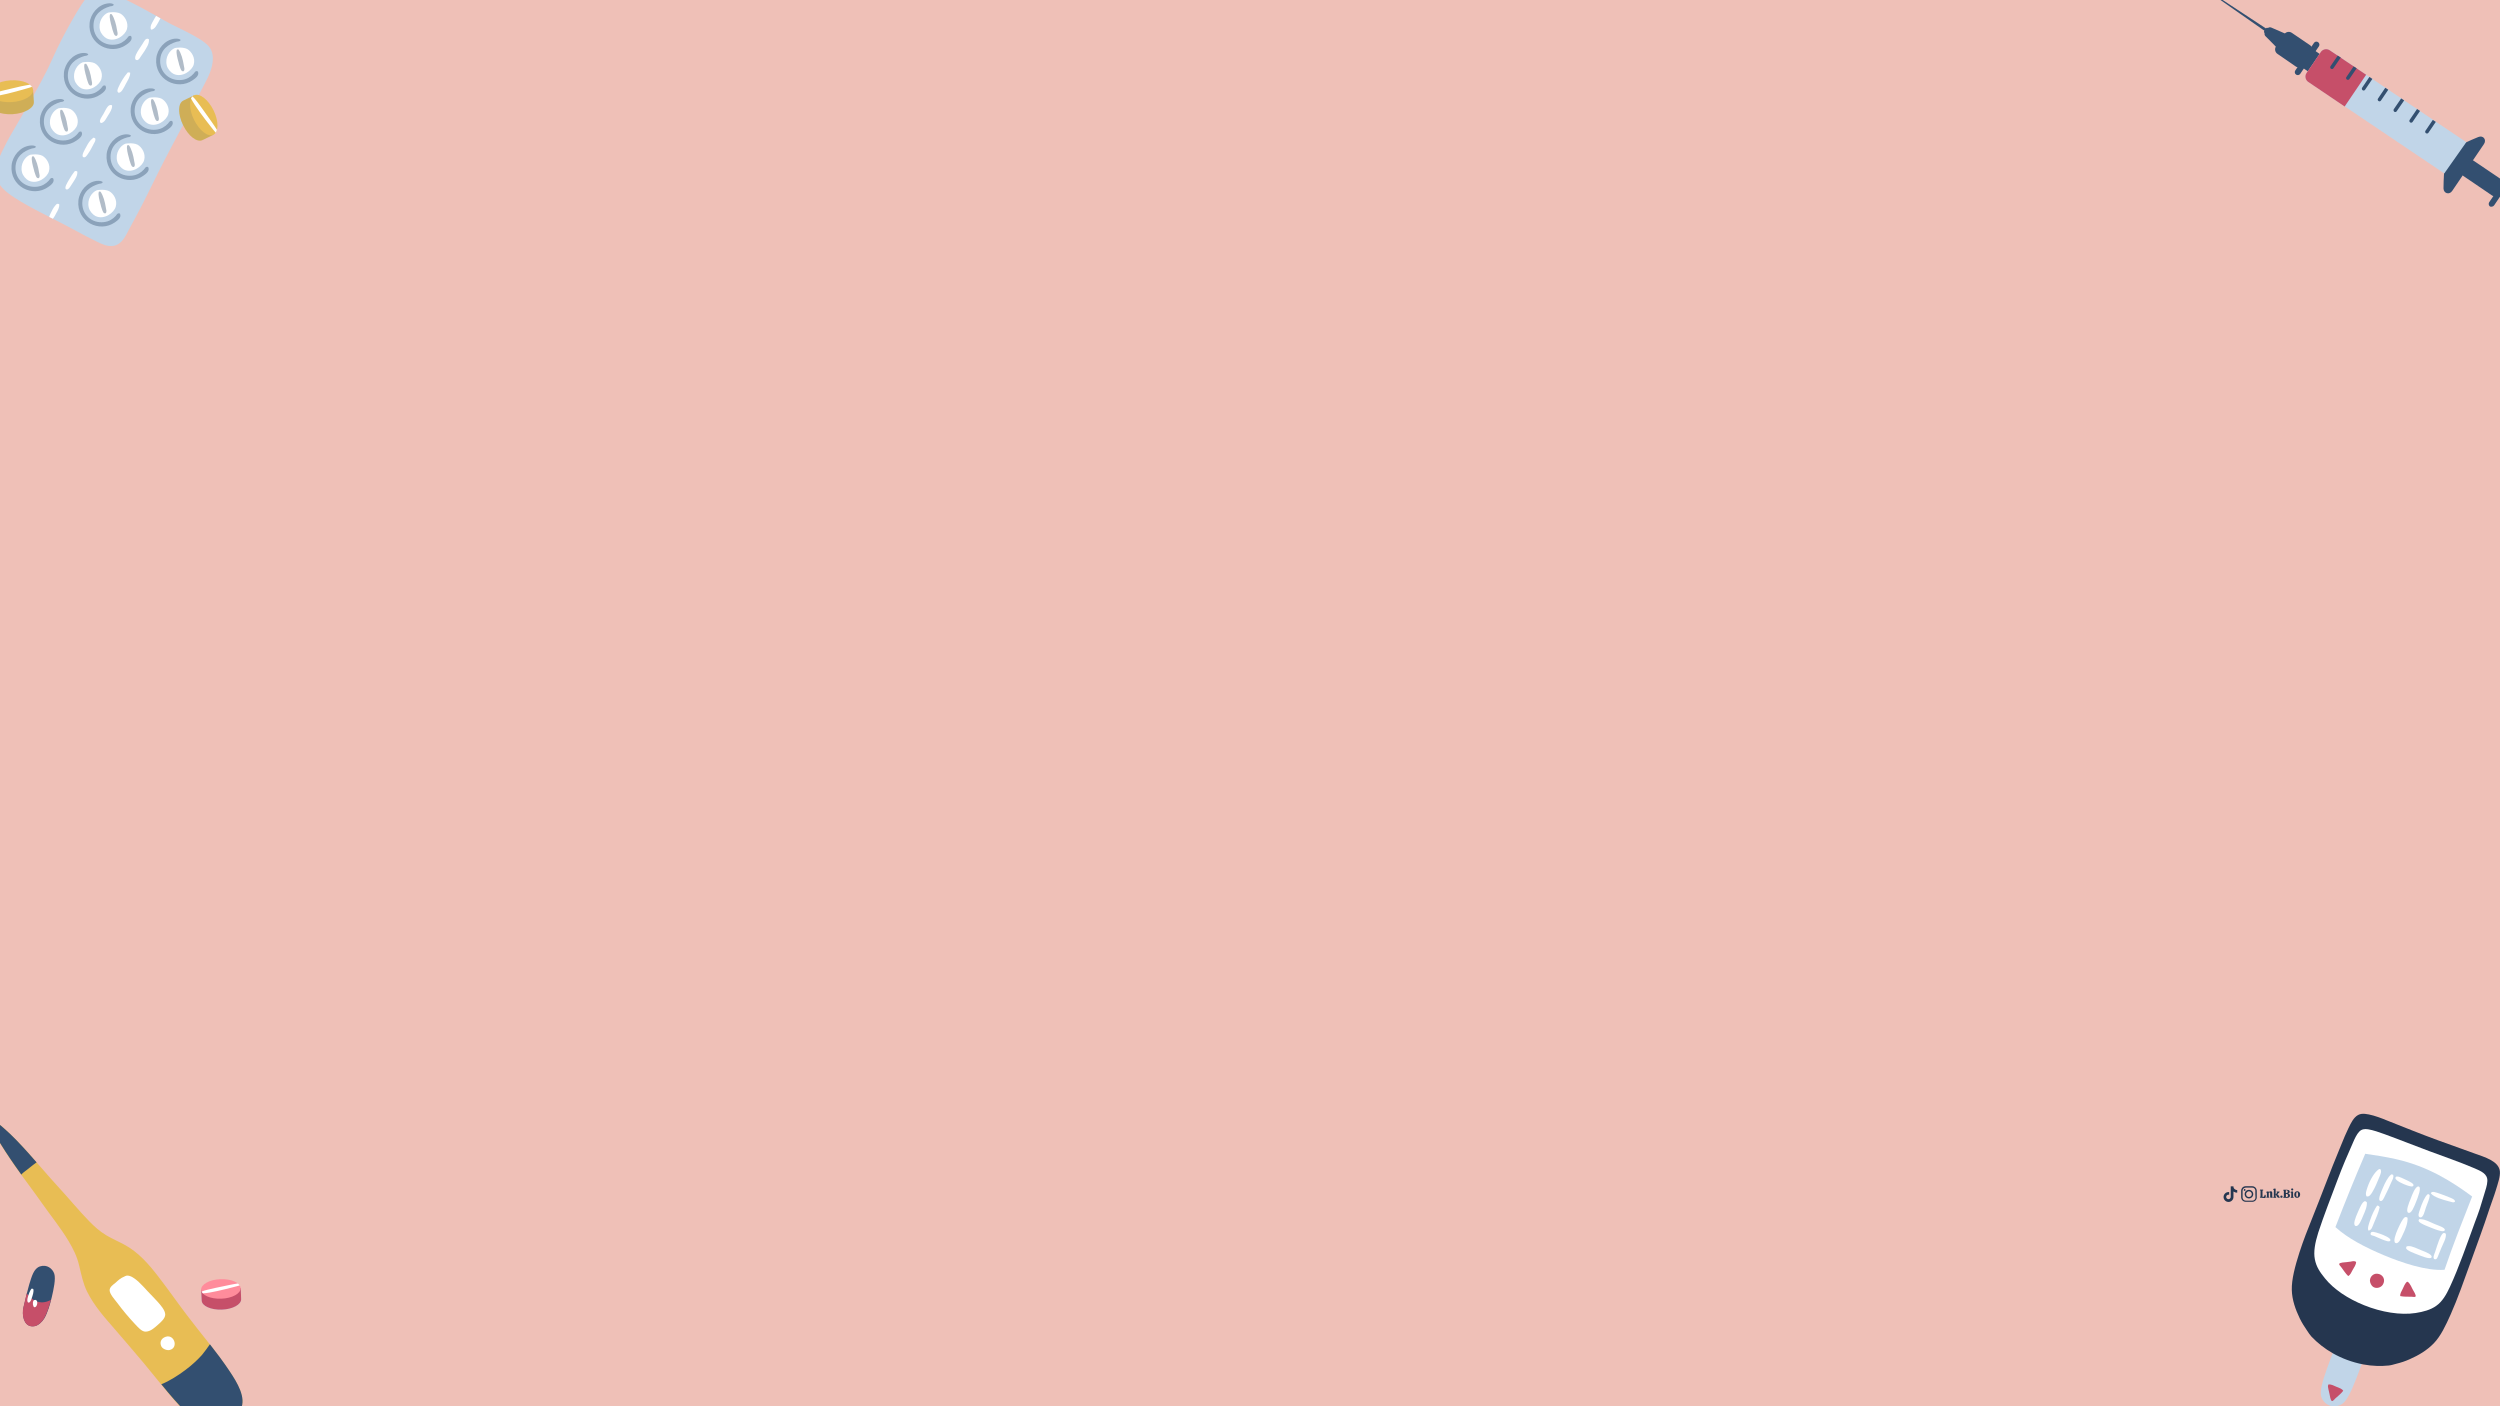 <?xml version="1.0" encoding="utf-8"?>
<!-- Generator: Adobe Illustrator 26.3.1, SVG Export Plug-In . SVG Version: 6.00 Build 0)  -->
<svg version="1.1" id="Layer_2_00000008847474244726254650000006483242144565764233_"
	 xmlns="http://www.w3.org/2000/svg" xmlns:xlink="http://www.w3.org/1999/xlink" x="0px" y="0px" viewBox="0 0 1920 1080"
	 style="enable-background:new 0 0 1920 1080;" xml:space="preserve">
<rect x="0" y="0" width="1920" height="1080" fill="#808080" stroke="none"/>
<style type="text/css">
	.st0{clip-path:url(#XMLID_00000167378319220562687350000017494470805827810464_);}
	.st1{fill:#25364F;}
	.st2{fill-rule:evenodd;clip-rule:evenodd;fill:#C1D5E8;}
	.st3{fill-rule:evenodd;clip-rule:evenodd;fill:#C64F69;}
	.st4{fill-rule:evenodd;clip-rule:evenodd;fill:#FF8C9B;}
	.st5{fill:#FFFFFF;}
	.st6{fill-rule:evenodd;clip-rule:evenodd;fill:#E8BD54;}
	.st7{fill:#334F70;}
	.st8{fill-rule:evenodd;clip-rule:evenodd;fill:#FFFFFF;}
	.st9{fill-rule:evenodd;clip-rule:evenodd;fill:#334F70;}
	.st10{fill:#C64F69;}
	.st11{opacity:0.38;fill-rule:evenodd;clip-rule:evenodd;fill:#334F70;enable-background:new    ;}
	.st12{opacity:0.14;fill-rule:evenodd;clip-rule:evenodd;fill:#334F70;enable-background:new    ;}
	.st13{fill-rule:evenodd;clip-rule:evenodd;fill:#25364F;}
	.st14{fill:#C1D5E8;}
</style>
<g>
	<defs>
		<rect id="XMLID_00000121259389256301066110000017519655782625180036_" width="1920" height="1080"/>
	</defs>
	<use xlink:href="#XMLID_00000121259389256301066110000017519655782625180036_"  style="overflow:visible;fill:#EFC0B7;"/>
	<clipPath id="XMLID_00000035523914792880084200000000713304432405237672_">
		<use xlink:href="#XMLID_00000121259389256301066110000017519655782625180036_"  style="overflow:visible;"/>
	</clipPath>
	<g style="clip-path:url(#XMLID_00000035523914792880084200000000713304432405237672_);">
		<g id="Popular_Chips_1_">
			<g>
				<g>
					<path class="st1" d="M1735.8,919.8c-0.1-0.1-0.1-0.2-0.2-0.3c0-0.1,0-0.2,0-0.3c0.2,0,0.3,0,0.4-0.1s0.1-0.2,0.1-0.3v-4.2
						c0-0.2,0-0.3-0.1-0.3c-0.1-0.1-0.2-0.1-0.4-0.1c0-0.1,0-0.2,0-0.3s0.1-0.2,0.2-0.3h2.2c0.1,0.1,0.2,0.3,0.2,0.6
						c-0.2,0-0.4,0-0.5,0.1s-0.1,0.2-0.1,0.4v4.5h0.3c0.4,0,0.8-0.1,1-0.4s0.3-0.7,0.3-1.2h0.6c0.1,0.1,0.2,0.2,0.2,0.5
						c0.1,0.3,0.1,0.5,0.1,0.8c0,0.4-0.1,0.7-0.2,0.9s-0.4,0.3-0.7,0.3L1735.8,919.8L1735.8,919.8z"/>
					<path class="st1" d="M1745.5,919.6c-0.1,0.1-0.2,0.2-0.5,0.2c-0.2,0-0.4,0.1-0.7,0.1c-0.3,0-0.4,0-0.6-0.1
						c-0.1-0.1-0.2-0.2-0.2-0.5v-2.8c0-0.2,0-0.4-0.1-0.5s-0.2-0.2-0.4-0.2c-0.2,0-0.5,0.1-0.6,0.3v2.7c0,0.2,0,0.3,0.1,0.4
						c0.1,0.1,0.2,0.1,0.4,0.1c0,0.2-0.1,0.3-0.2,0.5h-2c-0.1-0.1-0.2-0.3-0.2-0.5c0.2,0,0.3,0,0.4-0.1s0.1-0.2,0.1-0.4v-2.6
						c0-0.2,0-0.3-0.1-0.3c-0.1-0.1-0.2-0.1-0.5-0.1v-0.4c0.2-0.1,0.5-0.2,0.8-0.3s0.6-0.1,0.8-0.1c0.1,0,0.2,0,0.3,0.1
						c0.1,0.1,0.1,0.2,0.1,0.5c0.2-0.2,0.3-0.3,0.6-0.5c0.2-0.1,0.5-0.2,0.8-0.2c0.4,0,0.8,0.1,1,0.3s0.3,0.6,0.3,1.1v2.5
						c0,0.3,0.1,0.5,0.4,0.5L1745.5,919.6z"/>
					<path class="st1" d="M1750.9,919.5c0,0.1-0.1,0.2-0.2,0.3s-0.3,0.1-0.6,0.1c-0.3,0-0.6-0.1-0.8-0.2c-0.2-0.1-0.4-0.3-0.5-0.5
						s-0.2-0.4-0.4-0.7c-0.1-0.3-0.2-0.5-0.3-0.7c-0.1-0.2-0.2-0.3-0.4-0.3v1.4c0,0.2,0,0.3,0.1,0.4c0.1,0.1,0.2,0.1,0.4,0.1
						c0,0.2-0.1,0.3-0.2,0.5h-2c-0.1-0.1-0.2-0.3-0.2-0.5c0.2,0,0.3,0,0.4-0.1s0.1-0.2,0.1-0.4V914c0-0.2,0-0.3-0.1-0.3
						c-0.1-0.1-0.2-0.1-0.5-0.1v-0.4c0.2-0.1,0.5-0.2,0.8-0.3s0.6-0.1,0.8-0.1c0.1,0,0.2,0,0.3,0.1c0.1,0.1,0.1,0.2,0.1,0.3v4l1-1
						c0.1-0.1,0.2-0.2,0.2-0.3s-0.1-0.2-0.2-0.2s-0.2-0.1-0.4-0.1c0-0.1,0-0.2,0.1-0.3c0-0.1,0.1-0.2,0.2-0.2h2
						c0.1,0.1,0.2,0.3,0.2,0.5c-0.1,0-0.3,0-0.3,0.1c-0.1,0-0.2,0.1-0.2,0.2l-1.4,1.4c0.2,0,0.4,0.1,0.6,0.2
						c0.2,0.1,0.3,0.3,0.4,0.5c0.2,0.3,0.2,0.4,0.2,0.4c0.2,0.4,0.4,0.6,0.4,0.7C1750.6,919.2,1750.7,919.3,1750.9,919.5
						L1750.9,919.5z"/>
					<path class="st1" d="M1752.8,919.7c-0.2,0.2-0.4,0.2-0.6,0.2c-0.3,0-0.5-0.1-0.7-0.2c-0.2-0.2-0.2-0.4-0.2-0.6
						c0-0.3,0.1-0.5,0.2-0.7c0.2-0.2,0.4-0.2,0.7-0.2c0.3,0,0.5,0.1,0.6,0.2c0.2,0.2,0.2,0.4,0.2,0.7
						C1753,919.3,1752.9,919.5,1752.8,919.7z"/>
					<path class="st1" d="M1755.3,919.9c-0.7,0-1.2,0-1.6,0c-0.1-0.2-0.2-0.4-0.2-0.6c0.2,0,0.3,0,0.4-0.1s0.1-0.2,0.1-0.3v-4.2
						c0-0.2,0-0.3-0.1-0.3c-0.1-0.1-0.2-0.1-0.4-0.1c0-0.2,0.1-0.4,0.2-0.6c0.3,0,0.8,0,1.6,0c0.3,0,0.5,0,0.6,0
						c0.9,0,1.6,0.2,2,0.4c0.4,0.3,0.6,0.7,0.6,1.1c0,0.4-0.1,0.6-0.3,0.9c-0.2,0.2-0.5,0.4-0.9,0.6c0.5,0.1,0.9,0.3,1.1,0.5
						s0.3,0.6,0.3,1c0,1.2-0.9,1.8-2.7,1.8C1755.8,919.9,1755.6,919.9,1755.3,919.9z M1757,915.2c0-0.3-0.1-0.6-0.3-0.8
						c-0.2-0.2-0.5-0.3-0.8-0.3c-0.2,0-0.3,0-0.4,0v2.1c0.1,0,0.2,0,0.3,0C1756.6,916.3,1757,915.9,1757,915.2z M1757.2,918.2
						c0-0.4-0.1-0.7-0.3-0.9s-0.6-0.3-1-0.3h-0.3v2.3c0.2,0,0.3,0,0.4,0C1756.8,919.3,1757.2,918.9,1757.2,918.2z"/>
					<path class="st1" d="M1761.1,918.9c0,0.2,0,0.3,0.1,0.4s0.2,0.1,0.4,0.1c0,0.2-0.1,0.4-0.2,0.5h-2c-0.1-0.1-0.2-0.3-0.2-0.5
						c0.2,0,0.3,0,0.4-0.1s0.1-0.2,0.1-0.4v-2.6c0-0.2,0-0.3-0.1-0.4c-0.1-0.1-0.2-0.1-0.5-0.1v-0.4c0.1-0.1,0.4-0.2,0.7-0.3
						c0.3-0.1,0.6-0.1,0.9-0.1c0.1,0,0.2,0,0.3,0.1c0.1,0.1,0.1,0.2,0.1,0.3L1761.1,918.9L1761.1,918.9z M1761,914.1
						c-0.2,0.2-0.4,0.2-0.6,0.2s-0.5-0.1-0.6-0.2c-0.2-0.1-0.2-0.4-0.2-0.6s0.1-0.5,0.2-0.6c0.2-0.2,0.4-0.2,0.6-0.2
						s0.5,0.1,0.6,0.2c0.2,0.2,0.2,0.4,0.2,0.6C1761.2,913.8,1761.2,914,1761,914.1z"/>
					<path class="st1" d="M1762.6,919.3c-0.4-0.4-0.6-1-0.6-1.8c0-0.5,0.1-1,0.3-1.4c0.2-0.4,0.4-0.7,0.8-0.9
						c0.3-0.2,0.7-0.3,1.2-0.3c0.4,0,0.8,0.1,1.1,0.3c0.3,0.2,0.6,0.5,0.8,0.8c0.2,0.4,0.3,0.8,0.3,1.3s-0.1,1-0.3,1.4
						c-0.2,0.4-0.5,0.7-0.8,0.9s-0.7,0.3-1.2,0.3C1763.5,920,1763,919.7,1762.6,919.3z M1764.7,918.9c0.1-0.2,0.2-0.7,0.2-1.3
						c0-0.5,0-1-0.1-1.3s-0.1-0.5-0.2-0.6s-0.2-0.2-0.4-0.2c-0.2,0-0.4,0.1-0.5,0.4s-0.2,0.7-0.2,1.3c0,0.5,0,1,0.1,1.2
						c0,0.3,0.1,0.5,0.2,0.6s0.2,0.2,0.4,0.2C1764.4,919.3,1764.6,919.2,1764.7,918.9z"/>
				</g>
			</g>
			<g>
				<path class="st1" d="M1733.2,917.1c0,0.8,0,1.6,0,2.3c0,0.5,0,0.9-0.2,1.3c-0.5,1.3-1.4,2-2.8,2.3c-0.1,0-0.2,0-0.4,0
					c-1.8,0-3.5,0-5.2,0c-1.4,0-2.9-1-3.3-2.7c0-0.2-0.1-0.5-0.1-0.7c0-1.7,0-3.4,0-5.1c0-0.5,0.1-1.1,0.4-1.6
					c0.6-1.2,1.6-1.8,3-1.9c1.3,0,2.7,0,4,0c0.4,0,0.8,0,1.2,0c1.6,0,3,1.2,3.3,2.8c0,0.3,0.1,0.6,0.1,0.8
					C1733.2,915.5,1733.2,916.3,1733.2,917.1L1733.2,917.1z M1732.1,917.1L1732.1,917.1c0-0.8,0-1.6,0-2.4c0-0.2,0-0.3,0-0.5
					c-0.2-1-0.7-1.7-1.6-2c-0.3-0.1-0.5-0.1-0.8-0.1c-1.7,0-3.3,0-4.9,0c-0.2,0-0.4,0-0.6,0.1c-0.9,0.2-1.5,0.7-1.8,1.6
					c-0.1,0.2-0.1,0.4-0.1,0.7c0,0.4,0,0.7,0,1.1c0,1.1,0,2.3,0,3.4c0,0.3,0,0.6,0,0.9c0.1,0.7,0.4,1.2,0.9,1.7
					c0.5,0.3,1,0.5,1.6,0.5c1.6,0,3.2,0,4.9,0c0.1,0,0.2,0,0.2,0c1,0,1.9-0.7,2.2-1.7c0.1-0.2,0.1-0.5,0.1-0.8
					C1732.1,918.8,1732.1,918,1732.1,917.1z"/>
				<path class="st1" d="M1730.5,917.1c0,1.6-1.3,3.3-3.3,3.3c-1.9,0-3.3-1.5-3.3-3.3c0-1.9,1.5-3.3,3.3-3.3
					C1729.2,913.8,1730.5,915.5,1730.5,917.1z M1727.2,919.3c1.1,0,2.2-0.8,2.2-2.2c0-1.2-1-2.2-2.2-2.2c-0.9,0-2.2,0.8-2.2,2.2
					S1726.1,919.4,1727.2,919.3z"/>
				<path class="st1" d="M1724.6,913.9c0,0.4-0.3,0.7-0.7,0.7c-0.4,0-0.7-0.2-0.7-0.7c0-0.4,0.3-0.7,0.7-0.8
					C1724.3,913.2,1724.6,913.5,1724.6,913.9z"/>
			</g>
			<path class="st1" d="M1718.2,916c-1,0-2-0.3-2.9-0.9v4.2c0,2.1-1.7,3.8-3.8,3.8c-2.1,0-3.8-1.7-3.8-3.8s1.7-3.8,3.8-3.8
				c0.2,0,0.3,0,0.5,0v2.1c-0.9-0.3-1.9,0.2-2.2,1.1c-0.3,0.9,0.2,1.9,1.1,2.2s1.9-0.2,2.2-1.1c0.1-0.2,0.1-0.4,0.1-0.5v-8.2h2.1
				c0,0.2,0,0.4,0,0.5l0,0c0.1,0.8,0.6,1.5,1.3,1.9c0.5,0.3,1,0.5,1.6,0.5L1718.2,916L1718.2,916L1718.2,916z"/>
		</g>
		<g>
			<path class="st2" d="M154.5,990.5l0.4,8.4c0.2,4.1,7.1,7.2,15.5,6.9s15-4,14.8-8.1l-0.3-8.4L154.5,990.5z"/>
			<path class="st3" d="M154.5,990.5l0.4,8.4c0.2,4.1,7.1,7.2,15.5,6.9s15-4,14.8-8.1l-0.3-8.4L154.5,990.5z"/>
			<path class="st4" d="M184.8,989.3c0.2,4.1-6.5,7.8-14.8,8.1c-8.4,0.3-15.3-2.7-15.5-6.9c-0.2-4.1,6.5-7.8,14.8-8.1
				C177.7,982.1,184.6,985.1,184.8,989.3z"/>
			<path class="st5" d="M184.1,987.2c-0.4-0.5-0.8-1.1-1.4-1.5c-1.8,0.2-4.1,0.7-6.2,1.1c-3.7,0.7-8,1.6-11.5,2.4
				c-3.4,0.8-7.9,1.7-10.1,2.7c0.2,0.5,0.5,1,0.9,1.4c5.9-0.3,15.7-2.8,23.5-4.8C180.7,988.1,182.6,987.7,184.1,987.2z"/>
		</g>
		<g>
			<path class="st6" d="M-4.9,863.2c2.8-1.7,5.5,1.2,8,3.4c6.6,5.8,12.4,12,18.3,18.5c8.1,9,15.3,17.7,23.4,26.5
				c8.2,8.9,16,18.4,23.7,26.3c4,4.1,8,7.7,13.1,10.8c4.9,2.9,10.2,5.1,14.8,7.7c9.9,5.5,17.8,14.4,25.1,23.9
				c8.1,10.5,14,19.1,21.8,29.4c11,14.6,22.4,27.6,33.1,43.7c5.7,8.6,12.8,20.1,8.4,29c-4.1,8.2-17.4,17-28.3,12.9
				c-4.3-1.6-9.4-6.2-13-9.8c-11.9-11.7-22.6-26.1-33.4-39c-7.5-8.9-15.4-18.1-22.3-26.1c-7.2-8.3-15.4-17.3-20.9-28.4
				c-3.1-6.2-4.4-13-6.2-20.4c-1.6-6.9-4.8-13-8-18.4c-6.2-10.4-13.9-19.7-20.5-29.2c-6.8-9.7-13.9-18.9-20.8-28.7
				C6.9,888.8,1,880-3.3,872.2c-0.8-1.4-4.4-7.1-2.1-8.7C-5.2,863.5-5.1,863.4-4.9,863.2z"/>
			<path class="st7" d="M21.1,898.1c1.5-1.2,3.1-2.4,4.4-3.5c0.6-0.5,1.6-1.1,2.6-1.9c-2.2-2.5-4.4-5-6.7-7.6
				c-5.9-6.5-11.7-12.8-18.3-18.5c-2.5-2.2-5.2-5-8-3.4c-0.2,0.1-0.3,0.2-0.5,0.3c-2.3,1.6,1.3,7.3,2.1,8.7
				c4.4,7.7,10.3,16.6,14.8,23c1.6,2.3,3.3,4.6,4.9,6.9c0.1-0.2,0.3-0.4,0.5-0.6C17.8,900.5,19.6,899.3,21.1,898.1z"/>
			<path class="st7" d="M156.6,1095.2c10.9,4.2,24.2-4.7,28.3-12.9c4.4-8.9-2.7-20.4-8.4-29c-5-7.5-10.1-14.3-15.3-20.9
				c-2,2.8-3.8,5.5-6,8.1c-2.5,2.8-5.6,5.8-9.3,8.9c-4.8,3.9-10.7,8.1-17.2,11.5c-1.4,0.7-3.2,1.6-4.8,2.2
				c6.3,7.8,12.9,15.5,19.8,22.3C147.2,1089,152.3,1093.5,156.6,1095.2z"/>
			<path class="st8" d="M95.5,980.4c0,0,0.8-0.5,1.6-0.7c3.2-0.5,6.9,2.6,9.2,4.6c2.7,2.5,4.4,4.5,7.4,7.7c2.2,2.4,5.4,5.5,7.4,7.8
				c2.1,2.4,5.8,6.4,5.8,9.8c0,2.9-3.5,6-5.6,7.8c-2.7,2.4-5.8,5.3-9.6,5.3c-2.9,0-5.8-3.5-8.1-5.9c-4.8-5.1-9.4-10.6-13.7-16.4
				c-2-2.6-5.6-6.5-5.7-9.4c-0.1-2.6,2.9-4.5,4.6-5.9C91,983.1,92.5,981.6,95.5,980.4z"/>
			<path class="st8" d="M126,1027.2c7.5-4.1,11.7,7.9,4.3,9.6c-2.3,0.5-5.5-0.9-6.4-2.8C122.6,1031.2,123.5,1028.6,126,1027.2z"/>
		</g>
		<g>
			<g>
				<path class="st9" d="M18.9,1000.6c-0.3,1.2-1,3.7-1.2,5.7c-0.6,6,1.7,13.7,9.2,12.1c2.7-0.6,5.6-3.3,7.2-6
					c2.2-3.7,4.3-10.3,5.7-16.3s3.1-13.9,1.9-17.8c-1.3-4-5.7-7.5-11-5.7c-4.8,1.6-6.3,7.6-8.3,14C21,991.4,20,995.8,18.9,1000.6z"
					/>
				<path class="st10" d="M17.6,1006.3c0.2-2,1-4.5,1.2-5.7c0.6-2.5,1.1-4.9,1.7-7.3c3.6,4.8,9.9,9.7,18.6,5
					c-1.4,5.4-3.3,10.9-5.2,14.2c-1.5,2.7-4.5,5.4-7.2,6C19.3,1020,17,1012.2,17.6,1006.3z"/>
			</g>
			<g>
				<path class="st8" d="M25.6,990.1c0.5,1.7-0.4,4.6-1.4,7.4c-0.4,1.2-1.2,3.1-2.3,2.9c-1.3-0.3-0.9-2.7-0.7-3.5
					c0.6-2.6,1.8-5.7,2.9-7.1C24.5,989.6,25.3,989.7,25.6,990.1z"/>
				<path class="st8" d="M27,998.3c2.9,0.1,1.5,6.3-0.7,5.6c-1-0.3-1.5-3.6-0.6-4.9C25.9,998.5,26.5,998.3,27,998.3z"/>
			</g>
		</g>
		<g>
			<g>
				<path class="st2" d="M76-6.8c4.3-0.3,9.3,1.4,13.1,3.1c11.1,4.9,21.8,10.8,32,16.5c3.3,1.9,6.8,4,10.4,5.8
					c7.2,3.7,14,6.6,21.3,11.1c3.9,2.4,8.1,5.4,9.6,9.3c2.9,7.3-0.7,16.4-3.3,21.6c-3.1,6.2-6.3,12.1-9.3,17.8
					c-6.2,12.1-12.2,23.1-18.7,35.5c-6.6,12.4-12.4,24.2-18.2,36c-4.3,8.8-9.3,17.9-14,26.7c-2.6,4.9-4.8,9.8-10,11.8
					c-1,0.4-3.2,0.7-5.1,0.5c-4.2-0.4-8.4-2.9-12.2-4.7c-3.8-1.8-7.6-3.9-11.1-5.8c-13.9-7.7-30.4-15.2-44.2-23.4
					c-6.6-4-14.6-8.8-18-15.6c-3.9-7.9,1.2-18.9,4.4-25.3c3.1-6.3,6.2-11.7,9.3-16.9c3.4-5.6,6.6-11.5,9.6-16.7
					c6.1-10.7,13-22.6,18.2-34.4c2.6-5.8,5.7-12.3,8.5-17.6c4.3-8.1,9.2-17.1,14.4-25.1c1.8-2.7,3.8-5.6,5.8-7.3
					C70.2-5.3,72.6-6.6,76-6.8z"/>
				<g>
					<path class="st5" d="M115.9,22.6c0.2,0,0.4,0,0.4,0.2c2.7-0.5,4-3.5,5.2-5.5c0.6-1,1.2-2.1,1.7-3.2c-0.7-0.4-1.4-0.8-2.1-1.2
						c-0.4-0.2-0.8-0.4-1.2-0.7c-0.7,1.1-1.4,2.2-2,3.4C116.8,17.6,115,20.1,115.9,22.6z"/>
					<path class="st5" d="M109.4,33.8c-1.5,2.4-3.8,5.5-5,8.2c-0.9,2-1,4.1,0.8,4.2c1.4,0.1,2.6-2.3,3.2-3.2c1-1.5,2-2.8,2.6-3.8
						c1.7-3,3.6-5.3,3.4-9C111.9,28.4,110.5,32.2,109.4,33.8z"/>
					<path class="st5" d="M97.8,56c-2.5,2.9-5.4,7.6-7,11.4c-0.5,1.2-1.2,2.9,0.2,3.8c1.7,0.1,2.7-1.6,3.4-2.7
						c0.9-1.3,1.5-2.7,2.2-4c1.4-2.6,3.4-5.5,3.4-8.6C99.6,55.6,98.2,55.3,97.8,56z"/>
					<path class="st5" d="M82.9,81.7c-1.2,1.3-2.2,3.6-3.6,6.1c-0.6,1.1-3.9,5.3-2,6.5c1.1,0.7,2.9-1.2,3.4-1.9
						c1-1.4,1.6-2.7,2.2-3.6c1.6-2.6,3.3-4.8,3.2-7.8C85,80.1,83.6,80.9,82.9,81.7z"/>
					<path class="st5" d="M71.6,105.8c0,0.2-0.3,0.2-0.4,0.4c-2.2,1.7-3.5,3.8-5,6.7c-0.7,1.4-4.2,6.8-2.2,7.8
						c1.5,0.7,2.7-1.3,3.4-2.3c1.8-2.5,3.1-5,4.4-7.6c0.7-1.3,1.8-2.7,1.4-4.4C72.7,106,72.3,105.7,71.6,105.8z"/>
					<path class="st5" d="M57.2,131.7c-1.4,1.9-2.7,3.7-4.4,6.7c-0.6,1.1-4.3,6.6-1.6,7.1c1.3,0.2,2.4-1.6,3-2.5
						c0.8-1.2,1.6-2.5,2.2-3.4c1.6-2.5,3.2-4.8,3-7.8C59,131.3,57.6,131.1,57.2,131.7z"/>
					<path class="st5" d="M45.5,156.9c-0.4-0.4-1.8-0.6-2.2,0c-1.4,1.5-2.5,2.9-3.8,5.7c-0.3,0.6-1.3,2.4-1.7,4
						c0.9,0.5,1.9,0.9,2.8,1.4c1.2-1.4,2.2-3.5,2.5-4.1C44.4,161.6,45.7,159.5,45.5,156.9z"/>
				</g>
				<g>
					<g>
						<g>
							<path class="st11" d="M78.9,139.8c-0.3,1.3-2,1.2-2.9,1.4c-6.5,1.9-12.6,6.1-12.8,14.6c-0.2,9.1,7.3,15.8,16.5,14.8
								c4-0.4,7-2.4,9.1-4.7c0.8-0.8,1.4-2.7,3.3-1.9c1.6,3-1.9,5.4-3.9,6.8c-12,8.3-29.5-0.6-28-16.7c0.7-7.3,6.7-14.4,14.2-15.2
								C76.1,138.8,77.9,138.9,78.9,139.8z"/>
							<g>
								<path class="st8" d="M77,145.8c1.9-0.2,5.1,0.1,6.8,1c3.5,1.9,6.5,6.9,5.1,11.9c-1.2,4.6-8.9,10.5-15.6,7.2
									c-2-1-4.5-3.8-5.1-6.4c-1.6-6.3,2.3-11.9,6.2-13.4C75.1,145.9,76,145.9,77,145.8z"/>
								<path class="st11" d="M77.2,147.2c2.1,3,3.4,7.8,4.1,12.3c0.2,1.4,1,3.2-0.2,4.3c-1.7,0.4-2.2-1.5-2.7-2.9
									c-0.5-1.2-0.9-2.8-1.2-4.1c-0.8-2.8-1.9-7-1.4-9.1c0-0.4,0.2-0.5,0.4-0.6C76.6,147.2,76.9,147.2,77.2,147.2z"/>
							</g>
						</g>
						<g>
							<path class="st11" d="M100.6,104.1c-0.3,1.3-2,1.2-2.9,1.4c-6.5,1.9-12.6,6.1-12.8,14.6c-0.2,9.1,7.3,15.8,16.5,14.8
								c4-0.4,7-2.4,9.1-4.7c0.8-0.8,1.4-2.7,3.3-1.9c1.6,3-1.9,5.4-3.9,6.8c-12,8.3-29.5-0.6-28-16.7c0.7-7.3,6.7-14.4,14.2-15.2
								C97.9,103.1,99.6,103.2,100.6,104.1z"/>
							<g>
								<path class="st8" d="M98.8,110.1c1.9-0.2,5.1,0.1,6.8,1c3.4,1.9,6.5,6.9,5.1,11.9c-1.2,4.6-8.9,10.5-15.6,7.2
									c-2-1-4.5-3.8-5.1-6.4c-1.6-6.3,2.3-11.9,6.2-13.4C96.9,110.2,97.8,110.2,98.8,110.1z"/>
								<path class="st11" d="M99,111.5c2.1,3,3.4,7.8,4.1,12.4c0.2,1.4,1,3.1-0.2,4.3c-1.7,0.4-2.2-1.5-2.7-2.9
									c-0.5-1.2-0.9-2.8-1.2-4.1c-0.8-2.8-1.9-7-1.4-9.1c0-0.4,0.2-0.5,0.4-0.6C98.3,111.5,98.7,111.5,99,111.5z"/>
							</g>
						</g>
						<g>
							<path class="st11" d="M119.1,68.8c-0.3,1.4-2,1.2-2.9,1.4c-6.5,1.9-12.6,6.1-12.8,14.6c-0.2,9.1,7.3,15.8,16.5,14.8
								c4-0.4,7-2.4,9.1-4.7c0.8-0.8,1.4-2.7,3.3-1.9c1.6,3-1.9,5.4-3.9,6.8c-12,8.3-29.5-0.6-28-16.7c0.7-7.3,6.7-14.4,14.2-15.2
								C116.4,67.8,118.1,67.9,119.1,68.8z"/>
							<g>
								<path class="st8" d="M117.3,74.8c1.9-0.2,5.1,0.1,6.8,1c3.4,1.9,6.5,6.9,5.1,11.9c-1.2,4.6-8.9,10.5-15.6,7.2
									c-2-1-4.5-3.8-5.1-6.4c-1.6-6.3,2.3-11.9,6.2-13.4C115.3,74.9,116.2,74.9,117.3,74.8z"/>
								<path class="st11" d="M117.5,76.2c2.1,3,3.4,7.8,4.1,12.4c0.2,1.4,1,3.1-0.2,4.3c-1.7,0.4-2.2-1.5-2.7-2.9
									c-0.5-1.2-0.9-2.8-1.2-4.1c-0.8-2.8-1.9-7-1.4-9.1c0-0.4,0.2-0.5,0.4-0.6C116.8,76.2,117.1,76.2,117.5,76.2z"/>
							</g>
						</g>
						<g>
							<path class="st11" d="M138.7,30.6c-0.3,1.4-2,1.2-2.9,1.4c-6.5,1.9-12.6,6.1-12.8,14.6c-0.2,9.1,7.3,15.8,16.5,14.8
								c4-0.4,7-2.4,9.1-4.7c0.8-0.8,1.4-2.7,3.3-1.9c1.6,3-1.9,5.4-3.9,6.8c-12,8.3-29.5-0.6-28-16.7c0.7-7.3,6.7-14.4,14.2-15.2
								C136,29.6,137.7,29.7,138.7,30.6z"/>
							<g>
								<path class="st8" d="M136.9,36.6c1.9-0.2,5.1,0.1,6.8,1c3.4,1.9,6.5,6.9,5.1,11.9c-1.2,4.6-8.9,10.5-15.6,7.2
									c-2-1-4.5-3.8-5.1-6.4c-1.6-6.3,2.3-11.9,6.2-13.4C134.9,36.7,135.8,36.7,136.9,36.6z"/>
								<path class="st11" d="M137.1,38c2.1,3,3.4,7.8,4.1,12.4c0.2,1.4,1,3.1-0.2,4.3c-1.7,0.4-2.2-1.5-2.7-2.9
									c-0.5-1.2-0.9-2.8-1.2-4.1c-0.8-2.8-1.9-7-1.4-9.1c0-0.4,0.2-0.5,0.4-0.6C136.4,38,136.7,38,137.1,38z"/>
							</g>
						</g>
					</g>
					<g>
						<g>
							<path class="st11" d="M27.6,112.6c-0.3,1.3-2,1.2-2.9,1.4c-6.5,1.9-12.6,6.1-12.8,14.6c-0.2,9.1,7.3,15.8,16.5,14.8
								c4-0.4,7-2.4,9.1-4.7c0.8-0.8,1.4-2.7,3.3-1.8c1.6,3-1.9,5.4-3.9,6.8c-12,8.3-29.5-0.6-28-16.7c0.7-7.3,6.7-14.4,14.2-15.2
								C24.8,111.6,26.6,111.7,27.6,112.6z"/>
							<g>
								<path class="st8" d="M25.7,118.6c1.9-0.2,5.1,0.1,6.8,1c3.4,1.9,6.5,6.9,5.1,11.9c-1.2,4.6-8.9,10.5-15.6,7.2
									c-2-1-4.5-3.8-5.1-6.4c-1.6-6.3,2.3-11.9,6.2-13.4C23.8,118.7,24.7,118.7,25.7,118.6z"/>
								<path class="st11" d="M25.9,120.1c2.1,3,3.4,7.8,4.1,12.4c0.2,1.4,1,3.2-0.2,4.3c-1.7,0.4-2.2-1.5-2.7-2.9
									c-0.5-1.2-0.9-2.8-1.2-4.1c-0.8-2.8-1.9-7-1.4-9.1c0-0.4,0.2-0.5,0.4-0.6C25.3,120.1,25.6,120.1,25.9,120.1z"/>
							</g>
						</g>
						<g>
							<path class="st11" d="M49.3,77c-0.3,1.3-2,1.2-2.9,1.4C40,80.3,33.9,84.5,33.7,93c-0.2,9.1,7.3,15.8,16.5,14.8
								c4-0.4,7-2.4,9.1-4.7c0.8-0.8,1.4-2.7,3.3-1.9c1.6,3-1.9,5.4-3.9,6.8c-12,8.3-29.5-0.6-28-16.7c0.7-7.3,6.7-14.4,14.2-15.2
								C46.6,75.9,48.3,76,49.3,77z"/>
							<g>
								<path class="st8" d="M47.5,82.9c1.9-0.2,5.1,0.1,6.8,1c3.4,1.9,6.5,6.9,5.1,11.9c-1.2,4.6-8.9,10.5-15.6,7.2
									c-2-1-4.5-3.8-5.1-6.4c-1.6-6.3,2.3-11.9,6.2-13.4C45.6,83,46.5,83,47.5,82.9z"/>
								<path class="st11" d="M47.7,84.4c2.1,3,3.4,7.8,4.1,12.3c0.2,1.4,1,3.2-0.2,4.3c-1.7,0.4-2.2-1.5-2.7-2.9
									c-0.5-1.2-0.9-2.8-1.2-4.1c-0.8-2.8-1.9-7-1.4-9.1c0-0.4,0.2-0.5,0.4-0.6C47,84.4,47.4,84.4,47.7,84.4z"/>
							</g>
						</g>
						<g>
							<path class="st11" d="M67.8,41.6c-0.3,1.3-2,1.2-2.9,1.4c-6.5,1.9-12.6,6.1-12.8,14.6c-0.2,9.1,7.3,15.8,16.5,14.8
								c4-0.4,7-2.4,9.1-4.7c0.8-0.8,1.4-2.7,3.3-1.9c1.6,3-1.9,5.4-3.9,6.8c-12,8.3-29.5-0.6-28-16.7c0.7-7.3,6.7-14.4,14.2-15.2
								C65,40.6,66.8,40.7,67.8,41.6z"/>
							<g>
								<path class="st8" d="M66,47.6c1.9-0.2,5.1,0.1,6.8,1c3.4,1.9,6.5,6.9,5.1,11.9C76.7,65.1,69,71,62.3,67.7
									c-2-1-4.5-3.8-5.1-6.4c-1.6-6.3,2.3-11.9,6.2-13.4C64,47.7,64.9,47.7,66,47.6z"/>
								<path class="st11" d="M66.2,49c2.1,3,3.4,7.8,4.1,12.4c0.2,1.4,1,3.2-0.2,4.3c-1.7,0.4-2.2-1.5-2.7-2.9
									c-0.5-1.2-0.9-2.8-1.2-4.1c-0.8-2.8-1.9-7-1.4-9.1c0-0.4,0.2-0.5,0.4-0.6C65.5,49,65.8,49,66.2,49z"/>
							</g>
						</g>
						<g>
							<path class="st11" d="M87.4,3.5c-0.3,1.3-2,1.2-2.9,1.4C78,6.8,71.9,11,71.8,19.5c-0.2,9.1,7.3,15.8,16.5,14.8
								c4-0.4,7-2.4,9.1-4.7c0.8-0.8,1.4-2.7,3.3-1.9c1.6,3-1.9,5.4-3.9,6.8c-12,8.3-29.5-0.6-28-16.7C69.5,10.5,75.5,3.4,83,2.6
								C84.7,2.4,86.4,2.5,87.4,3.5z"/>
							<g>
								<path class="st8" d="M85.6,9.4c1.9-0.2,5.1,0.1,6.8,1c3.4,1.9,6.5,6.9,5.1,11.9c-1.2,4.6-8.9,10.5-15.6,7.2
									c-2-1-4.5-3.8-5.1-6.4c-1.6-6.3,2.3-11.9,6.2-13.4C83.6,9.5,84.5,9.5,85.6,9.4z"/>
								<path class="st11" d="M85.8,10.9c2.1,3,3.4,7.8,4.1,12.3c0.2,1.4,1,3.2-0.2,4.3C88,27.9,87.5,26,87,24.6
									c-0.5-1.2-0.9-2.8-1.2-4.1c-0.8-2.8-1.9-7-1.4-9.1c0-0.4,0.2-0.5,0.4-0.6C85.1,10.9,85.4,10.9,85.8,10.9z"/>
							</g>
						</g>
					</g>
				</g>
			</g>
			<g>
				<g>
					<path class="st6" d="M149.1,73.2l-8.4,4.1c-4.1,2-4.2,10.4-0.1,18.8c4.1,8.4,10.7,13.5,14.9,11.5l8.4-4.1L149.1,73.2z"/>
					<path class="st12" d="M149.1,73.2l-8.4,4.1c-4.1,2-4.2,10.4-0.1,18.8c4.1,8.4,10.7,13.5,14.9,11.5l8.4-4.1L149.1,73.2z"/>
					<path class="st6" d="M163.9,103.5c-4.1,2-10.8-3.2-14.9-11.5c-4.1-8.4-4-16.8,0.1-18.8s10.8,3.2,14.9,11.5
						C168.1,93.1,168,101.5,163.9,103.5z"/>
					<path class="st5" d="M165.7,101.9c0.4-0.6,0.7-1.3,0.9-2.2c-1-1.7-2.5-3.8-3.9-5.9c-2.4-3.4-5.2-7.4-7.6-10.7
						c-2.3-3.1-5.2-7.3-7.3-9.1c-0.4,0.4-0.8,1-1.1,1.6c3,5.9,9.8,14.8,15.3,21.8C163.2,98.8,164.5,100.7,165.7,101.9z"/>
				</g>
				<g>
					<path class="st6" d="M-8.2,71.1l0.6,9.3c0.3,4.6,8,7.8,17.3,7.3c9.3-0.6,16.6-4.8,16.3-9.4L25.4,69L-8.2,71.1z"/>
					<path class="st12" d="M-8.2,71.1l0.6,9.3c0.3,4.6,8,7.8,17.3,7.3c9.3-0.6,16.6-4.8,16.3-9.4L25.4,69L-8.2,71.1z"/>
					<path class="st6" d="M25.4,69c0.3,4.6-7,8.8-16.3,9.4S-8,75.7-8.2,71.1c-0.3-4.6,7-8.8,16.3-9.4C17.4,61.1,25.1,64.4,25.4,69z"
						/>
					<path class="st5" d="M24.6,66.7c-0.4-0.6-1-1.2-1.6-1.7c-2,0.3-4.5,0.8-6.9,1.3c-4.1,0.9-8.8,2-12.7,3c-3.7,1-8.7,2-11.2,3.3
						c0.2,0.6,0.6,1.1,1.1,1.6c6.6-0.5,17.4-3.4,26-5.9C20.8,67.8,23,67.3,24.6,66.7z"/>
				</g>
			</g>
		</g>
		<g>
			<g>
				<path class="st2" d="M1804.3,1020.1c4.2,0.5,12.2,3.4,14.1,6c1,1.4,1.1,3.8,0.7,6.1c-0.4,2.2-1.3,4.4-2.3,7.2
					c-3.3,8.9-6.5,18.3-10.3,26.9c-1.7,3.8-4,8.5-6.6,11c-2.9,2.8-8.9,4.3-13.7,0.5c-1.6-1.3-3.3-3.6-3.7-6.3
					c-0.6-3.8,1.1-9.9,2.5-14.1c1.4-4.3,2.9-8.7,4.9-13.9c2-5.1,3.6-9.8,5.1-13.5C1796.8,1025,1799,1019.4,1804.3,1020.1z"/>
				<path class="st3" d="M1788.3,1063.2c2.3-0.1,4.3,1.1,6.2,1.9c1.9,0.8,4.1,1.4,5.1,3c-1.7,2.3-4,4-6.3,6.1
					c-0.6,0.6-1.5,1.9-2.3,1.8c-1.2-0.2-1.7-4.4-2-5.7c-0.2-1-0.5-2.1-0.7-3C1788,1065.8,1787.5,1064.4,1788.3,1063.2z"/>
			</g>
			<g>
				<path class="st13" d="M1819.3,855.9c4.5,0.9,9.8,2.9,14.1,4.7c12.7,5,25.9,10.4,39.4,15.3c8.7,3.2,18,6.5,27.2,9.8
					c8.7,3.1,19,6.1,19.9,13.8c0.4,4.1-1.6,9.6-3.1,14.6s-3.1,8.8-4.8,14c-4.9,15-9.5,27.1-14.6,41.4c-4.8,13.3-10.1,28.4-15.3,40
					c-3.8,8.5-7.6,16.6-12.9,22.1s-11.8,9.3-18.4,12.2c-3.5,1.6-6.9,2.7-10.6,3.6c-1.9,0.5-3.7,1.1-5.6,1.3
					c-5.7,0.6-12.7,0.5-19.5-0.8c-17.6-3.4-30.9-11.9-39.9-21.4c-1.3-1.4-2.2-2.9-3.3-4.5c-2.1-3.1-4-6-5.7-9.5
					c-3.2-6.7-5.9-14-6.1-21.9s2.5-18.2,5.8-28.5c3.3-10.2,6.5-18.1,10.1-27.1c7-17.3,13.6-35.5,20.8-52.7c1.7-3.9,3.4-8.6,5.4-12.8
					c1.9-4.1,3.8-8.5,6.3-11.2C1811.8,854.8,1815.1,855.1,1819.3,855.9z"/>
			</g>
			<g>
				<path class="st8" d="M1818.7,867.3c3.8,0.6,8.7,2.3,12.5,3.7c11.6,4.2,22.7,8.7,34.3,13c11,4.1,23.3,8.3,34.3,13
					c5.7,2.4,10.7,4.5,10.5,10c-0.1,3.4-1.5,7-2.6,10.8c-1.1,3.5-2.2,7.4-3.3,10.8c-1.2,3.7-2.5,6.9-3.7,10.2
					c-6,16.4-12.2,34.5-19.1,49.4c-2.9,6.3-6,11.5-10.6,14.7c-4.3,3.1-10,4.6-15.8,5.5c-11.5,1.8-26.3-0.6-39.6-6
					c-12.4-5-23.2-12.1-30.1-20.7c-3.8-4.7-6.6-8.8-7.7-14.6c-1.1-5.5,0.1-12.5,2.6-20.4c4.4-13.5,9.8-27.1,14.8-40.5
					c3.8-10.2,7.6-19,12-28.9c1.1-2.6,2.8-6.3,4.7-8.2C1813.8,867.1,1816.2,866.9,1818.7,867.3z"/>
				<g>
					<path class="st2" d="M1898.6,918.9c-7.2,18.5-14.6,36.7-21.2,56.3c-13.9,1-32.7-5.4-46.6-11.2c-14.5-6.1-27.8-13-37.2-21.6
						c7.4-19.2,15-38,22.9-56.3c7.8,1.1,15.5,2.3,23.5,4.1C1864.9,895.8,1883.3,907.6,1898.6,918.9z"/>
					<g>
						<g>
							<path class="st8" d="M1828.1,897.9c1.3,1.7,0,4.2-0.8,6.2c-1.6,3.9-3.2,7.9-5.5,11.7c-1,1.6-2.3,3.6-4.3,3
								c-1.2-2.1,0.1-4.9,0.8-7.2c1.9-5.5,5.3-11.4,8.6-13.6C1827.2,897.8,1827.6,897.7,1828.1,897.9z"/>
							<path class="st8" d="M1817.7,923.2c0.5,3-1.4,7.3-2.9,10.7c-0.8,1.9-3.2,8.6-5.8,7.6c-2.2-0.9,0.1-6.6,1.6-10
								c1.7-3.9,3.8-9.1,5.9-9C1817.1,922.7,1817.3,923.1,1817.7,923.2z"/>
						</g>
						<g>
							<path class="st8" d="M1837.9,902.2c0.8,1.8-0.5,3.9-1.3,5.6c-1.6,3.7-3.1,7.1-5.1,10.9c-0.7,1.4-1.8,4.3-3.5,3.6
								c-2.3-0.9,1.2-7.9,2.1-10.1c1.6-3.8,3.8-8.2,6.2-10.1C1836.7,901.8,1837.3,902,1837.9,902.2z"/>
							<path class="st8" d="M1841.3,903.6c1.2-0.1,4.9,1.8,7.3,2.9c1.7,0.9,5.6,2.5,4.9,4.1c-0.5,1.1-2.7,0.5-4.8-0.2
								c-2.5-0.8-9.6-3.8-9-5.9C1839.9,903.5,1840.4,903.6,1841.3,903.6z"/>
							<path class="st8" d="M1857.4,911.2c2.8,0.4-0.7,8.9-1.8,11.7c-1.6,4-3.7,9.5-6,8.5c-2.3-0.9,0.5-7.7,1.9-11
								C1852.3,918.2,1854.9,910.9,1857.4,911.2z"/>
							<path class="st8" d="M1819,945.1c-1-1.7,0.3-5.1,1.2-7.8c1.4-4.3,3.5-8.7,5.4-11.4c1.3,0,1.4,0.5,2,1.2
								c-1,4.6-2.9,8.6-4.5,12.4C1822.1,941.7,1821.5,944.9,1819,945.1z"/>
							<path class="st8" d="M1849,935.2c0.3,4.2-1.6,8.8-4,13.7c-0.9,1.9-2.9,6.9-5.3,5.7c-2-1,0.2-7.1,1.8-10.6
								c1.8-4,3.6-7.7,5.2-9C1847.4,934.5,1848.1,934.6,1849,935.2z"/>
							<path class="st8" d="M1822.9,946.1c0.4,0,3.3,0.8,4.9,1.4c2.6,0.9,8.8,3.4,8,5.2c-0.6,1.5-3.9,0.1-6.3-0.8
								c-2.4-0.9-4.6-2.1-6-2.6s-3.1-0.4-2.9-2C1820.9,945.9,1821.9,946.1,1822.9,946.1z"/>
						</g>
						<g>
							<path class="st8" d="M1885.5,922.7c-0.9,1.4-3,0.3-4.4,0c-5.2-1.3-11.9-3.3-14.2-6.2c0.5-2.3,4.5-0.5,7.3,0.4
								c2,0.7,4.4,1.6,6.5,2.5C1882.9,920.2,1885.4,921.2,1885.5,922.7z"/>
							<path class="st8" d="M1866,917.8c0,2.8-1.6,6-2.9,9.6c-0.8,2.2-1.9,8.3-4.6,7.5c-2.1-0.6-0.6-4.1,0.1-6.2
								c1.3-4.2,3.7-9.7,5.7-11.4C1864.9,916.7,1865.5,917.4,1866,917.8z"/>
							<path class="st8" d="M1859.8,936.4c2.6,0.1,6.8,2.2,10.1,3.7c2,0.9,8.4,2.7,7.7,4.7c-0.6,1.7-4.9,0.2-7.4-0.7
								c-1.3-0.5-4.8-1.8-7.3-2.9c-2.1-0.9-5.8-2.6-5.4-4C1857.8,935.8,1858.5,936.3,1859.8,936.4z"/>
							<path class="st8" d="M1878.4,947.5c0.5,3.3-1.9,7.2-3.4,10.8c-0.7,1.6-1.5,3.6-2.2,5.4c-0.6,1.5-1.2,4.3-3.4,3.2
								c-1.1-1.3,0.1-3.4,0.9-5.8c1.6-5,3.8-12.3,5.9-13.9C1876.9,946.8,1877.4,946.8,1878.4,947.5z"/>
							<path class="st8" d="M1850,957c2.4-0.1,6.4,1.9,10.3,3.5c2.5,1,8.2,3.1,7.1,5.2c-1,1.9-8.6-1.4-10.7-2.2
								c-1.7-0.7-8.8-3.1-8.8-5C1847.9,956.9,1848.9,957.1,1850,957z"/>
						</g>
					</g>
				</g>
				<g>
					<path class="st3" d="M1809.5,969.2c-0.1,2.3-1.6,4.2-2.6,6s-1.8,4-3.5,4.8c-2.1-2-3.5-4.4-5.4-6.9c-0.5-0.7-1.7-1.7-1.5-2.4
						c0.3-1.2,4.5-1.2,5.8-1.4c1-0.1,2.1-0.3,3.1-0.4C1806.9,968.6,1808.3,968.2,1809.5,969.2z"/>
					<path class="st3" d="M1848.7,984.3c-1.8,1.4-2.5,3.7-3.4,5.5c-0.9,1.9-2.2,3.7-1.9,5.6c2.8,0.6,5.6,0.4,8.8,0.5
						c0.8,0,2.4,0.4,2.9-0.1c0.8-1-1.6-4.4-2.2-5.6c-0.5-0.9-1-1.9-1.4-2.8C1850.7,986.2,1850.1,984.7,1848.7,984.3z"/>
					<path class="st3" d="M1825.7,978.2c4.4,0.3,6.8,4.7,4.2,8.6c-1.6,2.3-5.2,3.1-7.5,1.4c-1.2-0.9-2.3-3-2.3-4.8
						C1820.3,979.9,1823.2,978,1825.7,978.2z"/>
				</g>
			</g>
		</g>
		<g>
			<g>
				<g>
					<path class="st7" d="M1915.5,157.7l14.3-21.2c0.7-1.1,0.4-2.5-0.6-3.2c-1.1-0.7-2.5-0.4-3.2,0.6l-3.4,5.1
						c-0.2-0.2-0.5-0.5-0.7-0.6l-22.2-15c-1.9-1.3-4.6-0.9-5.9,1.1l-3.2,4.7c-1.3,1.9-0.8,4.5,1.2,5.9l22.2,15.1
						c0.3,0.2,0.6,0.3,0.9,0.4l-3.2,4.7c-0.7,1.1-0.4,2.5,0.6,3.3C1913.3,159,1914.8,158.7,1915.5,157.7"/>
					<path class="st7" d="M1883.3,146.6l12.2-18l12.2-18c2.2-3.3-0.6-6.9-4.3-5.4c-14.8,6.1-19,8.8-22.3,13.7
						c-3.3,4.9-4.3,9.8-4.5,25.8C1876.7,148.6,1881.1,149.9,1883.3,146.6"/>
				</g>
				<g>
					<g>
						<path class="st7" d="M1749.1,41.4c-1.9-1.3-2.4-3.9-1.1-5.8l6.3-9.3c1.3-1.9,3.9-2.4,5.8-1.1l14.1,9.6
							c1.9,1.3,2.4,3.9,1.1,5.8L1769,50c-1.3,1.9-3.9,2.4-5.8,1.1L1749.1,41.4z"/>
						<path class="st7" d="M1739.7,27.6c-0.7-0.9-0.8-2.2-0.1-3.1l1.6-2.4c0.7-1,1.9-1.4,3-1c0.2,0.1,10.6,4.6,10.6,4.6
							c1.2,0.8,1.5,2.5,0.7,3.6l-4,5.9c-0.8,1.2-2.4,1.5-3.6,0.7C1748,35.9,1739.9,27.8,1739.7,27.6"/>
					</g>
					<g>
						<path class="st7" d="M1740.5,24.6l1.2-1.8L1699.4-5l0,0c-0.2-0.1-0.4-0.1-0.5,0.1s-0.1,0.4,0.1,0.5l0,0L1740.5,24.6z"/>
						<path class="st7" d="M1739.1,25.2c-0.4-0.3-0.5-0.9-0.2-1.3l1.5-2.2c0.3-0.4,0.9-0.5,1.3-0.2s0.5,0.9,0.2,1.3l-1.5,2.3
							C1740.1,25.4,1739.6,25.5,1739.1,25.2"/>
					</g>
					<g>
						<polygon class="st7" points="1768.4,52 1777.5,38.7 1783.2,42.6 1774.1,55.9 						"/>
						<path class="st7" d="M1763.4,57.3c-1.1-0.7-1.3-2.2-0.6-3.2l14.3-21.1c0.7-1.1,2.2-1.4,3.2-0.6c1.1,0.7,1.3,2.2,0.6,3.2
							l-14.4,21.2C1765.9,57.7,1764.4,58,1763.4,57.3"/>
					</g>
				</g>
				<g>
					<g>
						<path class="st14" d="M1877.2,133.2l-104.4-70.3c-2.2-1.5-2.8-4.6-1.3-6.8l11-16.2c1.5-2.2,4.6-2.8,6.8-1.3l104.8,70.6
							L1877.2,133.2z"/>
					</g>
					<g>
						<path class="st10" d="M1817.2,57.4l-28-18.8c-2.2-1.5-5.3-0.9-6.8,1.3l-11,16.2c-1.5,2.2-0.9,5.3,1.3,6.8l28,18.9L1817.2,57.4
							z"/>
					</g>
					<g>
						<path class="st7" d="M1790.2,52.8c0.6,0.4,1.5,0.3,1.9-0.4l5.6-8.2l-2.3-1.5l-5.6,8.2C1789.4,51.6,1789.6,52.4,1790.2,52.8z"
							/>
						<path class="st7" d="M1802.4,61.1c0.6,0.4,1.5,0.3,1.9-0.4l5.6-8.2l-2.3-1.5l-5.6,8.2C1801.6,59.8,1801.8,60.7,1802.4,61.1z"
							/>
						<path class="st7" d="M1814.5,69.3c0.6,0.4,1.5,0.3,1.9-0.4l5.6-8.3l-2.3-1.5l-5.6,8.3C1813.7,68,1813.9,68.9,1814.5,69.3z"/>
						<path class="st7" d="M1826.7,77.6c0.6,0.4,1.5,0.3,1.9-0.4l5.6-8.3l-2.3-1.5l-5.6,8.3C1825.9,76.3,1826,77.1,1826.7,77.6z"/>
						<path class="st7" d="M1838.8,85.8c0.6,0.4,1.5,0.3,1.9-0.4l5.7-8.3l-2.3-1.5l-5.7,8.3C1838.1,84.5,1838.2,85.4,1838.8,85.8z"
							/>
						<path class="st7" d="M1851,94c0.6,0.4,1.5,0.3,1.9-0.4l5.7-8.4l-2.3-1.5l-5.7,8.4C1850.2,92.8,1850.4,93.6,1851,94z"/>
						<path class="st7" d="M1863.1,102.3c0.6,0.4,1.5,0.3,1.9-0.3l5.7-8.4l-2.3-1.5l-5.7,8.4C1862.4,101,1862.5,101.9,1863.1,102.3z
							"/>
					</g>
				</g>
			</g>
		</g>
	</g>
</g>
</svg>
